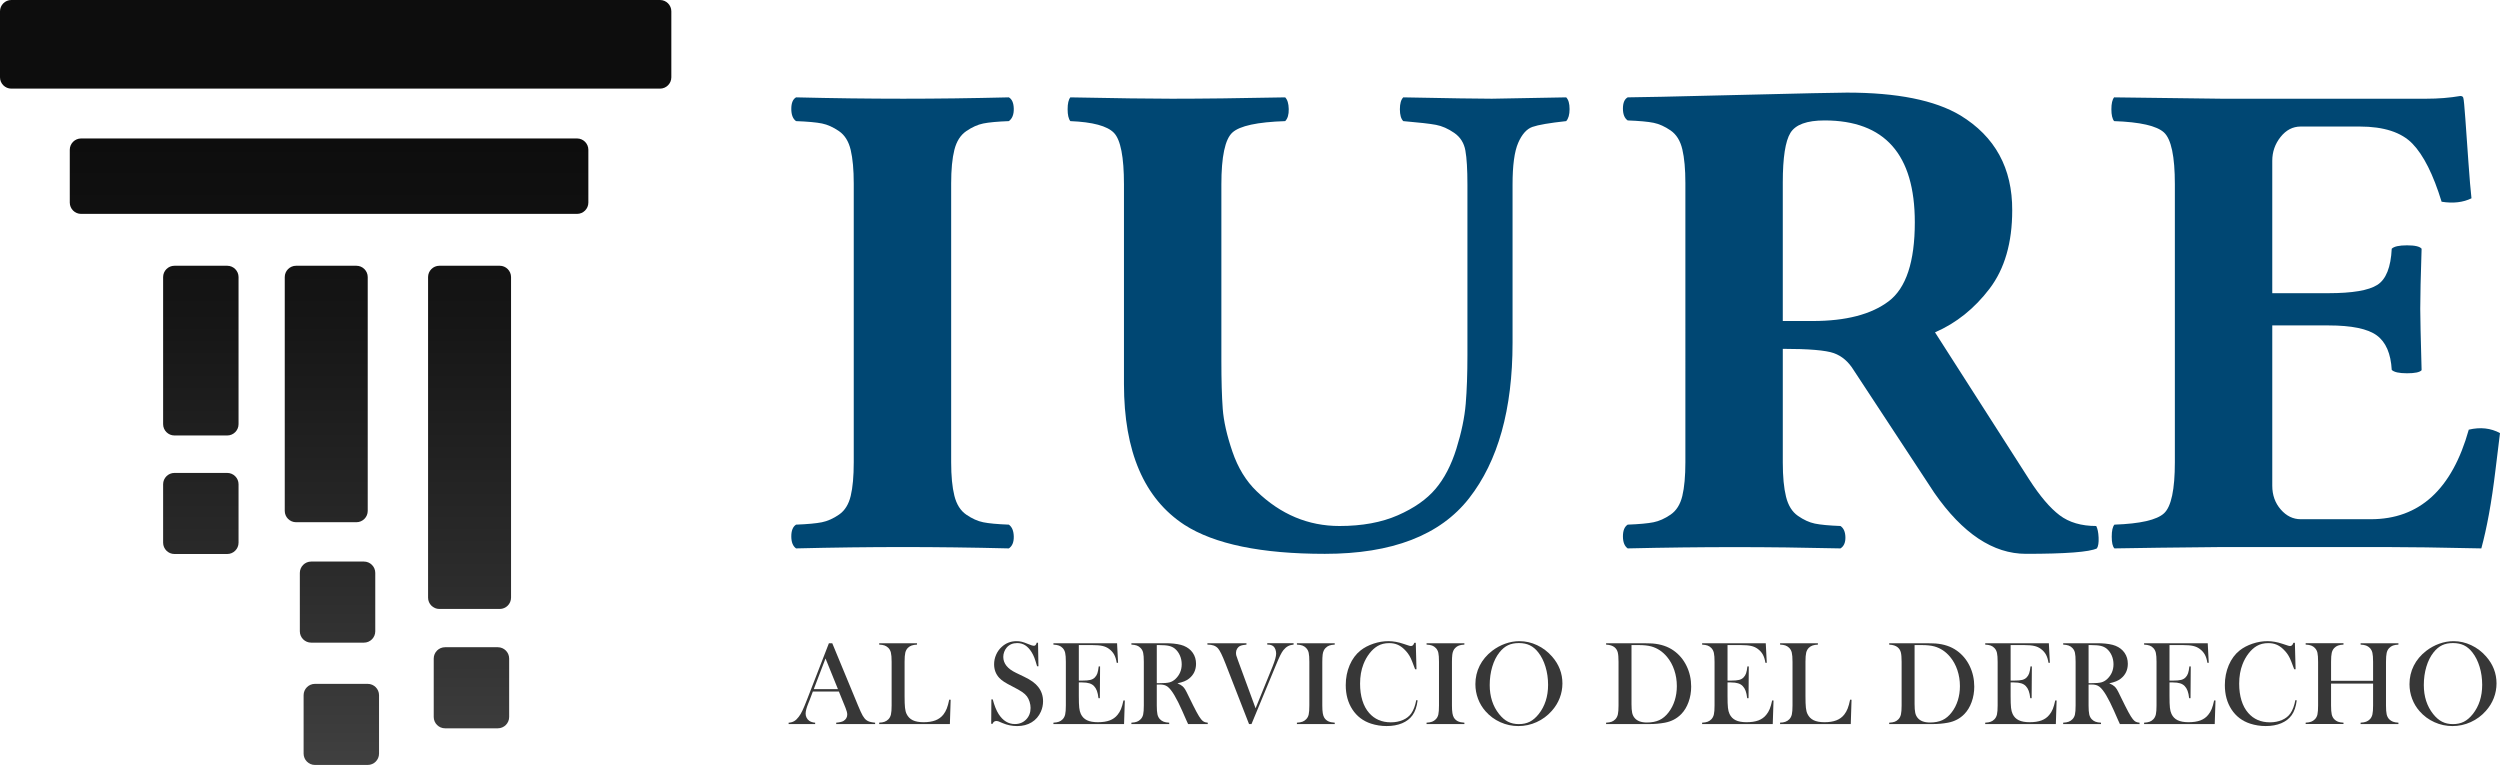 <?xml version="1.0" encoding="utf-8"?>
<!-- Generator: Adobe Illustrator 16.0.0, SVG Export Plug-In . SVG Version: 6.00 Build 0)  -->
<!DOCTYPE svg PUBLIC "-//W3C//DTD SVG 1.1//EN" "http://www.w3.org/Graphics/SVG/1.1/DTD/svg11.dtd">
<svg version="1.1" id="Capa_1" xmlns="http://www.w3.org/2000/svg" xmlns:xlink="http://www.w3.org/1999/xlink" x="0px" y="0px"
	 width="742.309px" height="227.131px" viewBox="0 0 742.309 227.131" enable-background="new 0 0 742.309 227.131"
	 xml:space="preserve">
<g>
	<g>
		<g>
			<path fill="#004773" d="M253.498,54.505c0-4.098-0.302-7.423-0.906-9.977c-0.604-2.553-1.764-4.417-3.477-5.593
				c-1.714-1.175-3.394-1.931-5.039-2.268c-1.646-0.336-4.217-0.57-7.709-0.705c-0.941-0.671-1.411-1.881-1.411-3.628
				c0-1.746,0.47-2.888,1.411-3.427c11.018,0.27,21.632,0.403,31.844,0.403c9.876,0,20.321-0.134,31.341-0.403
				c0.939,0.539,1.426,1.663,1.461,3.376c0.033,1.713-0.453,2.939-1.461,3.679c-3.427,0.135-5.963,0.369-7.608,0.705
				c-1.647,0.337-3.326,1.093-5.039,2.268c-1.713,1.176-2.889,3.022-3.526,5.542c-0.64,2.52-0.958,5.862-0.958,10.027v82.733
				c0,4.099,0.318,7.425,0.958,9.977c0.638,2.554,1.813,4.418,3.526,5.593c1.713,1.177,3.392,1.933,5.039,2.268
				c1.646,0.337,4.182,0.571,7.608,0.705c0.939,0.673,1.426,1.849,1.461,3.527c0.033,1.68-0.453,2.856-1.461,3.527
				c-11.02-0.27-21.465-0.403-31.341-0.403c-10.212,0-20.826,0.134-31.844,0.403c-0.941-0.671-1.411-1.864-1.411-3.578
				c0-1.713,0.47-2.871,1.411-3.477c3.427-0.134,5.979-0.368,7.659-0.705c1.678-0.335,3.375-1.091,5.089-2.268
				c1.713-1.175,2.872-3.022,3.477-5.542s0.906-5.86,0.906-10.027V54.505z"/>
			<path fill="#004773" d="M362.654,54.77v52.376c0,5.798,0.134,10.532,0.402,14.206c0.269,3.675,1.226,7.921,2.872,12.739
				c1.646,4.82,4.047,8.747,7.206,11.779c7.12,6.876,15.317,10.313,24.588,10.313c6.717,0,12.496-1.062,17.333-3.186
				c4.837-2.122,8.565-4.734,11.186-7.835c2.62-3.1,4.686-7.077,6.197-11.931c1.512-4.853,2.435-9.302,2.771-13.347
				c0.336-4.044,0.504-8.831,0.504-14.359V54.77c0-4.448-0.201-7.803-0.604-10.061s-1.512-4.012-3.325-5.259
				c-1.814-1.247-3.612-2.039-5.392-2.376c-1.781-0.337-5.023-0.707-9.725-1.111c-0.672-0.671-1.008-1.848-1.008-3.527
				c0-1.679,0.336-2.854,1.008-3.527c13.771,0.27,22.538,0.403,26.302,0.403c1.209,0,8.565-0.134,22.069-0.403
				c0.67,0.673,1.007,1.831,1.007,3.477c0,1.647-0.337,2.839-1.007,3.578c-4.973,0.54-8.314,1.112-10.027,1.719
				c-1.713,0.608-3.124,2.192-4.232,4.752c-1.108,2.563-1.663,6.673-1.663,12.336v47.016c0,19.75-4.3,35.131-12.898,46.144
				c-8.601,11.012-22.875,16.519-42.828,16.519c-18.879,0-32.786-2.874-41.72-8.622c-11.959-7.819-17.938-21.755-17.938-41.806
				V54.77c0-8.156-0.992-13.262-2.973-15.317c-1.982-2.057-6.299-3.219-12.949-3.489c-0.539-0.671-0.807-1.848-0.807-3.527
				c0-1.679,0.268-2.854,0.807-3.527c13.771,0.27,23.815,0.403,30.131,0.403c8.934,0,20.154-0.134,33.658-0.403
				c0.67,0.673,1.023,1.831,1.058,3.477c0.033,1.647-0.319,2.839-1.058,3.578c-8.264,0.271-13.488,1.399-15.671,3.388
				C363.745,41.34,362.654,46.479,362.654,54.77z"/>
			<path fill="#004773" d="M548.398,27.498c14.883,0,26.096,2.245,33.636,6.735c10.361,6.302,15.507,15.719,15.44,28.253
				c0,9.586-2.242,17.326-6.724,23.225c-4.48,5.898-9.882,10.222-16.2,12.97l28.015,43.764c3.157,4.886,6.147,8.396,8.969,10.533
				c2.821,2.139,6.449,3.206,10.884,3.206c0.402,0.761,0.638,1.9,0.705,3.422c0.066,1.521-0.101,2.597-0.504,3.229
				c-2.217,1.073-9.238,1.612-21.062,1.612c-9.742,0-18.809-6.029-27.2-18.089l-23.943-36.433c-1.546-2.523-3.511-4.212-5.896-5.065
				c-2.385-0.853-7.441-1.279-15.166-1.279v33.772c0,4.161,0.318,7.539,0.958,10.131c0.638,2.593,1.813,4.487,3.526,5.681
				s3.392,1.962,5.039,2.303c1.646,0.341,4.182,0.581,7.608,0.716c0.939,0.633,1.426,1.741,1.461,3.325
				c0.033,1.584-0.453,2.693-1.461,3.326c-11.02-0.254-21.465-0.38-31.341-0.38c-10.212,0-20.826,0.126-31.844,0.38
				c-0.941-0.671-1.411-1.864-1.411-3.578c0-1.713,0.47-2.871,1.411-3.477c3.427-0.134,5.979-0.368,7.659-0.705
				c1.678-0.337,3.375-1.095,5.089-2.272c1.713-1.178,2.872-3.027,3.477-5.552c0.604-2.522,0.906-5.871,0.906-10.044V54.335
				c0-4.105-0.302-7.438-0.906-9.994c-0.604-2.558-1.764-4.425-3.477-5.603c-1.714-1.178-3.394-1.934-5.039-2.271
				c-1.646-0.337-4.217-0.571-7.709-0.707c-0.941-0.651-1.411-1.826-1.411-3.523s0.47-2.807,1.411-3.329
				c2.754,0,13.604-0.234,32.55-0.705C534.795,27.733,545.644,27.498,548.398,27.498z M568.553,65.994
				c0-20.154-8.936-30.233-26.805-30.233c-5.24,0-8.616,1.231-10.128,3.691c-1.512,2.461-2.268,7.365-2.268,14.712v41.153h8.868
				c9.876,0,17.399-1.954,22.573-5.863C565.966,85.544,568.553,77.725,568.553,65.994z"/>
			<path fill="#004773" d="M691.371,87.054c7.102,0,11.941-0.821,14.521-2.469c2.579-1.646,4.003-5.223,4.271-10.732
				c0.671-0.671,2.183-1.008,4.534-1.008s3.795,0.337,4.334,1.008c-0.27,8.264-0.403,14.209-0.403,17.837
				c0,2.499,0.134,8.577,0.403,18.232c-0.539,0.61-1.982,0.914-4.334,0.914s-3.863-0.335-4.534-1.008
				c-0.268-4.837-1.741-8.246-4.422-10.228c-2.68-1.981-7.47-2.974-14.369-2.974H674.69v47.597c0,2.774,0.838,5.125,2.515,7.052
				c1.675,1.93,3.654,2.893,5.936,2.893h20.824c14.418,0,24.109-8.863,29.072-26.59c3.427-0.811,6.516-0.472,9.271,1.016
				c-0.27,2.098-0.706,5.667-1.311,10.707c-0.604,5.041-1.26,9.484-1.965,13.329s-1.461,7.248-2.268,10.205
				c-12.354-0.27-21.854-0.403-28.501-0.403h-48.44c-14.555,0.134-25.221,0.268-31.995,0.403c-0.536-0.537-0.805-1.696-0.805-3.477
				c0-1.779,0.267-2.973,0.802-3.578c7.684-0.268,12.597-1.394,14.735-3.375c2.138-1.981,3.207-7.037,3.207-15.167V54.706
				c0-8.264-1.075-13.386-3.225-15.368c-2.151-1.98-7.089-3.106-14.813-3.375c-0.539-0.671-0.807-1.848-0.807-3.527
				c0-1.679,0.268-2.854,0.807-3.527l31.844,0.403h60.866c3.561,0,6.919-0.268,10.077-0.807c0.537,0,0.84,0.202,0.907,0.605
				c0.134,0.401,0.336,2.485,0.604,6.252c0.268,3.767,0.57,8.033,0.907,12.8c0.335,4.768,0.638,8.341,0.907,10.718
				c-2.486,1.224-5.442,1.563-8.868,1.02c-2.481-8.087-5.364-13.83-8.649-17.228c-3.286-3.398-8.515-5.097-15.688-5.097h-17.5
				c-2.346,0-4.341,1.032-5.983,3.099c-1.644,2.065-2.464,4.42-2.464,7.062v39.318H691.371z"/>
		</g>
	</g>
	<g>
		<g>
			<path fill="#373737" d="M259.843,214.987h-11.549v-0.404c1.043-0.094,1.77-0.27,2.18-0.527c0.727-0.457,1.09-1.09,1.09-1.898
				c0-0.48-0.164-1.125-0.492-1.934l-0.299-0.738l-1.688-4.148h-7.734l-0.914,2.426l-0.439,1.09
				c-0.527,1.289-0.791,2.303-0.791,3.041c0,0.434,0.097,0.838,0.29,1.213s0.454,0.68,0.782,0.914
				c0.457,0.316,1.043,0.504,1.758,0.563v0.404h-7.875v-0.404c0.621-0.035,1.166-0.188,1.635-0.457s0.926-0.703,1.371-1.301
				c0.375-0.48,0.741-1.099,1.099-1.854s0.829-1.89,1.415-3.401l6.434-16.576h1.002l7.646,18.475
				c0.574,1.395,1.031,2.391,1.371,2.988s0.709,1.049,1.107,1.354c0.281,0.211,0.604,0.372,0.967,0.483s0.908,0.208,1.635,0.29
				V214.987z M248.804,204.616l-3.691-9.105l-3.48,9.105H248.804z"/>
			<path fill="#373737" d="M261.055,214.987v-0.422c1.184,0,2.098-0.334,2.742-1.002c0.363-0.375,0.612-0.853,0.747-1.433
				s0.202-1.468,0.202-2.663v-12.955c0-1.242-0.073-2.159-0.22-2.751s-0.419-1.075-0.817-1.45c-0.328-0.305-0.694-0.527-1.099-0.668
				s-0.923-0.223-1.556-0.246v-0.404h11.232v0.404c-0.645,0.035-1.172,0.123-1.582,0.264s-0.773,0.363-1.09,0.668
				c-0.398,0.387-0.668,0.873-0.809,1.459s-0.211,1.494-0.211,2.725v10.143c0,1.559,0.041,2.719,0.123,3.48s0.24,1.383,0.475,1.863
				c0.41,0.844,1.02,1.462,1.828,1.854s1.881,0.589,3.217,0.589c1.395,0,2.569-0.185,3.524-0.554s1.737-0.94,2.347-1.714
				c0.41-0.527,0.747-1.125,1.011-1.793s0.507-1.547,0.729-2.637l0.422,0.035l-0.229,7.207H261.055z"/>
			<path fill="#373737" d="M294.312,214.917l0.053-7.26l0.404,0.018c0.492,1.848,1.078,3.303,1.758,4.366
				c1.277,1.965,2.883,2.946,4.816,2.946c1.348,0,2.461-0.451,3.34-1.354s1.318-2.045,1.318-3.428c0-0.598-0.097-1.207-0.29-1.828
				s-0.454-1.154-0.782-1.6c-0.34-0.457-0.817-0.896-1.433-1.318s-1.556-0.955-2.821-1.6c-1.113-0.563-1.966-1.037-2.558-1.424
				s-1.069-0.779-1.433-1.178c-1.008-1.102-1.512-2.443-1.512-4.025c0-0.973,0.196-1.91,0.589-2.813s0.94-1.676,1.644-2.32
				c1.242-1.148,2.713-1.723,4.412-1.723c0.551,0,1.061,0.056,1.529,0.167s1.096,0.331,1.881,0.659
				c0.586,0.234,0.984,0.384,1.195,0.448s0.398,0.097,0.563,0.097c0.41,0,0.686-0.299,0.826-0.896h0.404l0.123,6.979h-0.404
				c-0.315-1.113-0.588-1.966-0.816-2.558c-0.228-0.592-0.5-1.14-0.815-1.644c-0.573-0.914-1.205-1.591-1.896-2.03
				s-1.485-0.659-2.386-0.659c-1.311,0-2.346,0.445-3.106,1.337c-0.315,0.364-0.564,0.792-0.746,1.285
				c-0.181,0.492-0.271,0.985-0.271,1.478c0,1.959,1.258,3.537,3.773,4.733l2.475,1.196c1.907,0.903,3.282,1.9,4.125,2.992
				c0.96,1.22,1.439,2.639,1.439,4.258c0,1.075-0.217,2.104-0.65,3.086c-0.609,1.368-1.523,2.424-2.742,3.166
				s-2.654,1.113-4.307,1.113c-1.512,0-2.965-0.299-4.359-0.896c-0.727-0.316-1.16-0.498-1.301-0.545s-0.299-0.07-0.475-0.07
				c-0.563,0-0.949,0.281-1.16,0.844H294.312z"/>
			<path fill="#373737" d="M331.682,190.993l0.299,5.801l-0.404,0.018c-0.152-0.984-0.404-1.799-0.756-2.443
				s-0.861-1.213-1.529-1.705c-0.551-0.41-1.201-0.7-1.951-0.87s-1.746-0.255-2.988-0.255h-4.025v10.547h1.055
				c1.066,0,1.869-0.07,2.408-0.211s0.979-0.393,1.318-0.756c0.328-0.34,0.571-0.741,0.729-1.204s0.29-1.146,0.396-2.048
				l0.404,0.018l-0.07,9.422h-0.404c-0.105-0.902-0.261-1.629-0.466-2.18s-0.489-1.02-0.853-1.406
				c-0.352-0.375-0.809-0.65-1.371-0.826s-1.277-0.264-2.145-0.264h-1.002v4.025c0,1.605,0.041,2.774,0.123,3.507
				s0.24,1.345,0.475,1.837c0.398,0.844,1.005,1.462,1.819,1.854s1.89,0.589,3.226,0.589c1.406,0,2.584-0.179,3.533-0.536
				s1.723-0.911,2.32-1.661c0.422-0.504,0.765-1.078,1.028-1.723s0.507-1.494,0.729-2.549l0.404,0.018l-0.229,6.996h-20.971v-0.404
				c0.668-0.035,1.21-0.129,1.626-0.281s0.788-0.398,1.116-0.738c0.363-0.375,0.612-0.853,0.747-1.433s0.202-1.468,0.202-2.663
				v-12.955c0-1.195-0.067-2.083-0.202-2.663s-0.384-1.058-0.747-1.433c-0.316-0.34-0.683-0.586-1.099-0.738
				s-0.964-0.246-1.644-0.281v-0.404H331.682z"/>
			<path fill="#373737" d="M343.476,203.245v6.223c0,1.195,0.067,2.083,0.202,2.663s0.384,1.058,0.747,1.433
				c0.316,0.328,0.683,0.571,1.099,0.729s0.964,0.255,1.644,0.29v0.404h-11.232v-0.404c0.68-0.035,1.228-0.132,1.644-0.29
				s0.782-0.401,1.099-0.729c0.375-0.375,0.627-0.85,0.756-1.424s0.193-1.465,0.193-2.672v-12.955c0-1.207-0.064-2.098-0.193-2.672
				s-0.381-1.049-0.756-1.424c-0.316-0.34-0.686-0.586-1.107-0.738s-0.967-0.246-1.635-0.281v-0.404h8.473
				c1.418,0,2.35,0.006,2.795,0.018c1.816,0.082,3.24,0.328,4.271,0.738c1.16,0.469,2.06,1.169,2.698,2.101s0.958,2.013,0.958,3.243
				c0,1.828-0.691,3.293-2.074,4.395c-0.422,0.328-0.888,0.598-1.397,0.809s-1.192,0.41-2.048,0.598
				c0.703,0.293,1.225,0.598,1.564,0.914c0.27,0.246,0.516,0.554,0.738,0.923s0.557,1.022,1.002,1.96
				c1.043,2.145,1.831,3.712,2.364,4.702s0.981,1.708,1.345,2.153c0.293,0.363,0.577,0.615,0.853,0.756s0.653,0.234,1.134,0.281
				v0.404h-5.836c-0.293-0.645-0.48-1.055-0.563-1.23l-1.23-2.795c-0.738-1.676-1.482-3.158-2.232-4.447
				c-0.75-1.277-1.436-2.15-2.057-2.619c-0.316-0.234-0.656-0.401-1.02-0.501s-0.809-0.149-1.336-0.149H343.476z M343.476,202.858
				h0.668c1.453,0,2.493-0.082,3.12-0.246s1.216-0.504,1.767-1.02c1.23-1.172,1.846-2.625,1.846-4.359
				c0-0.926-0.179-1.796-0.536-2.61s-0.853-1.485-1.485-2.013c-0.492-0.398-1.078-0.677-1.758-0.835s-1.646-0.237-2.9-0.237h-0.721
				V202.858z"/>
			<path fill="#373737" d="M358.505,190.993h11.602v0.404c-0.879,0.082-1.512,0.217-1.898,0.404
				c-0.363,0.176-0.656,0.448-0.879,0.817s-0.334,0.771-0.334,1.204c0,0.305,0.029,0.574,0.088,0.809s0.234,0.744,0.527,1.529
				l5.203,14.15l5.045-12.41c0.703-1.746,1.055-3.018,1.055-3.814c0-0.445-0.07-0.861-0.211-1.248s-0.328-0.686-0.563-0.896
				c-0.234-0.199-0.492-0.34-0.773-0.422s-0.645-0.123-1.09-0.123v-0.404h7.822v0.404c-0.645,0.059-1.204,0.217-1.679,0.475
				s-0.929,0.65-1.362,1.178c-0.293,0.375-0.601,0.888-0.923,1.538s-0.765,1.655-1.327,3.015l-7.207,17.385h-0.738l-6.996-17.965
				c-0.914-2.355-1.646-3.85-2.197-4.482c-0.352-0.398-0.782-0.688-1.292-0.87s-1.134-0.272-1.872-0.272V190.993z"/>
			<path fill="#373737" d="M396.314,190.993v0.404c-0.668,0.035-1.21,0.129-1.626,0.281s-0.788,0.398-1.116,0.738
				c-0.457,0.469-0.738,1.119-0.844,1.951c-0.07,0.621-0.105,1.336-0.105,2.145v12.955c0,0.973,0.047,1.74,0.141,2.303
				s0.246,1.014,0.457,1.354c0.305,0.469,0.697,0.817,1.178,1.046s1.119,0.366,1.916,0.413v0.404h-11.232v-0.404
				c0.68-0.035,1.228-0.132,1.644-0.29s0.782-0.401,1.099-0.729c0.375-0.375,0.627-0.85,0.756-1.424s0.193-1.465,0.193-2.672
				v-12.955c0-1.207-0.064-2.098-0.193-2.672s-0.381-1.049-0.756-1.424c-0.316-0.34-0.686-0.586-1.107-0.738
				s-0.967-0.246-1.635-0.281v-0.404H396.314z"/>
			<path fill="#373737" d="M420.378,190.87l0.211,7.857h-0.404c-0.129-0.34-0.229-0.598-0.299-0.773
				c-0.41-1.125-0.744-1.963-1.002-2.514c-0.457-0.984-1.119-1.887-1.986-2.707c-0.656-0.621-1.336-1.072-2.039-1.354
				s-1.494-0.422-2.373-0.422c-1.324,0-2.473,0.287-3.445,0.861c-0.855,0.504-1.652,1.228-2.391,2.171s-1.342,2.019-1.811,3.226
				c-0.668,1.699-1.002,3.633-1.002,5.801c0,1.84,0.229,3.498,0.686,4.975s1.125,2.713,2.004,3.709
				c1.617,1.852,3.762,2.777,6.434,2.777c1.336,0,2.537-0.231,3.604-0.694s1.893-1.116,2.479-1.96
				c0.68-0.973,1.172-2.285,1.477-3.938l0.404,0.07c-0.223,1.852-0.727,3.322-1.512,4.412c-0.75,1.043-1.784,1.84-3.103,2.391
				s-2.845,0.826-4.579,0.826c-1.617,0-3.164-0.24-4.641-0.721c-2.355-0.773-4.195-2.171-5.52-4.192s-1.986-4.433-1.986-7.233
				c0-2.145,0.387-4.122,1.16-5.933s1.852-3.267,3.234-4.368c1.066-0.844,2.341-1.515,3.823-2.013s2.968-0.747,4.456-0.747
				c1.418,0,2.918,0.27,4.5,0.809l1.441,0.475c0.281,0.105,0.527,0.158,0.738,0.158c0.293,0,0.533-0.123,0.721-0.369
				c0.082-0.117,0.182-0.311,0.299-0.58H420.378z"/>
			<path fill="#373737" d="M434.81,190.993v0.404c-0.668,0.035-1.21,0.129-1.626,0.281s-0.788,0.398-1.116,0.738
				c-0.457,0.469-0.738,1.119-0.844,1.951c-0.07,0.621-0.105,1.336-0.105,2.145v12.955c0,0.973,0.047,1.74,0.141,2.303
				s0.246,1.014,0.457,1.354c0.305,0.469,0.697,0.817,1.178,1.046s1.119,0.366,1.916,0.413v0.404h-11.232v-0.404
				c0.68-0.035,1.228-0.132,1.644-0.29s0.782-0.401,1.099-0.729c0.375-0.375,0.627-0.85,0.756-1.424s0.193-1.465,0.193-2.672
				v-12.955c0-1.207-0.064-2.098-0.193-2.672s-0.381-1.049-0.756-1.424c-0.316-0.34-0.686-0.586-1.107-0.738
				s-0.967-0.246-1.635-0.281v-0.404H434.81z"/>
			<path fill="#373737" d="M438.078,203.148c0-1.97,0.422-3.796,1.266-5.479c0.844-1.683,2.074-3.151,3.691-4.406
				c1.207-0.926,2.508-1.639,3.902-2.137c1.395-0.499,2.801-0.748,4.219-0.748c1.805,0,3.551,0.396,5.238,1.188
				c1.688,0.791,3.164,1.908,4.43,3.351c2.063,2.346,3.094,5.014,3.094,8.004c0,1.501-0.27,2.949-0.809,4.345
				s-1.324,2.668-2.355,3.817c-1.266,1.431-2.763,2.539-4.491,3.324c-1.729,0.786-3.536,1.179-5.423,1.179
				c-1.863,0-3.645-0.381-5.344-1.144c-1.699-0.762-3.164-1.841-4.395-3.236c-0.973-1.091-1.72-2.331-2.241-3.721
				S438.078,204.649,438.078,203.148z M442.332,203.412c0,3.401,0.926,6.269,2.777,8.603c0.832,1.043,1.714,1.803,2.646,2.277
				c0.932,0.476,2.007,0.713,3.226,0.713c1.23,0,2.312-0.234,3.243-0.704c0.932-0.469,1.819-1.23,2.663-2.286
				c1.852-2.346,2.777-5.236,2.777-8.673c0-1.888-0.255-3.673-0.765-5.356c-0.51-1.683-1.228-3.11-2.153-4.283
				c-0.75-0.961-1.585-1.662-2.505-2.102c-0.92-0.44-2.007-0.66-3.261-0.66c-1.242,0-2.317,0.217-3.226,0.651
				c-0.908,0.434-1.749,1.137-2.522,2.11c-0.926,1.161-1.641,2.586-2.145,4.274S442.332,201.478,442.332,203.412z"/>
			<path fill="#373737" d="M476.889,214.583c0.68-0.035,1.225-0.129,1.635-0.281s0.779-0.398,1.107-0.738
				c0.363-0.375,0.612-0.853,0.747-1.433s0.202-1.468,0.202-2.663v-12.955c0-1.289-0.079-2.232-0.237-2.83s-0.466-1.09-0.923-1.477
				c-0.574-0.48-1.418-0.75-2.531-0.809v-0.404h9.668c2.145,0,3.51,0.023,4.096,0.07c2.473,0.188,4.57,0.891,6.293,2.109
				c1.641,1.16,2.918,2.681,3.832,4.562s1.371,3.929,1.371,6.144c0,1.617-0.261,3.144-0.782,4.579s-1.245,2.628-2.171,3.577
				c-1.301,1.336-2.924,2.186-4.869,2.549c-1.453,0.27-2.936,0.404-4.447,0.404h-12.99V214.583z M484.43,191.538v17.473
				c0,1.148,0.064,2.021,0.193,2.619s0.369,1.107,0.721,1.529c0.75,0.914,1.969,1.371,3.656,1.371c1.441,0,2.675-0.237,3.7-0.712
				s1.942-1.245,2.751-2.312c0.797-1.031,1.403-2.212,1.819-3.542s0.624-2.745,0.624-4.245c0-1.664-0.252-3.246-0.756-4.746
				s-1.225-2.813-2.162-3.938c-1.301-1.559-2.854-2.59-4.658-3.094c-0.984-0.27-2.238-0.404-3.762-0.404H484.43z"/>
			<path fill="#373737" d="M524.297,190.993l0.299,5.801l-0.404,0.018c-0.152-0.984-0.404-1.799-0.756-2.443
				s-0.861-1.213-1.529-1.705c-0.551-0.41-1.201-0.7-1.951-0.87s-1.746-0.255-2.988-0.255h-4.025v10.547h1.055
				c1.066,0,1.869-0.07,2.408-0.211s0.979-0.393,1.318-0.756c0.328-0.34,0.571-0.741,0.729-1.204s0.29-1.146,0.396-2.048
				l0.404,0.018l-0.07,9.422h-0.404c-0.105-0.902-0.261-1.629-0.466-2.18s-0.489-1.02-0.853-1.406
				c-0.352-0.375-0.809-0.65-1.371-0.826s-1.277-0.264-2.145-0.264h-1.002v4.025c0,1.605,0.041,2.774,0.123,3.507
				s0.24,1.345,0.475,1.837c0.398,0.844,1.005,1.462,1.819,1.854s1.89,0.589,3.226,0.589c1.406,0,2.584-0.179,3.533-0.536
				s1.723-0.911,2.32-1.661c0.422-0.504,0.765-1.078,1.028-1.723s0.507-1.494,0.729-2.549l0.404,0.018l-0.229,6.996H505.4v-0.404
				c0.668-0.035,1.21-0.129,1.626-0.281s0.788-0.398,1.116-0.738c0.363-0.375,0.612-0.853,0.747-1.433s0.202-1.468,0.202-2.663
				v-12.955c0-1.195-0.067-2.083-0.202-2.663s-0.384-1.058-0.747-1.433c-0.316-0.34-0.683-0.586-1.099-0.738
				s-0.964-0.246-1.644-0.281v-0.404H524.297z"/>
			<path fill="#373737" d="M528.55,214.987v-0.422c1.184,0,2.098-0.334,2.742-1.002c0.363-0.375,0.612-0.853,0.747-1.433
				s0.202-1.468,0.202-2.663v-12.955c0-1.242-0.073-2.159-0.22-2.751s-0.419-1.075-0.817-1.45c-0.328-0.305-0.694-0.527-1.099-0.668
				s-0.923-0.223-1.556-0.246v-0.404h11.232v0.404c-0.645,0.035-1.172,0.123-1.582,0.264s-0.773,0.363-1.09,0.668
				c-0.398,0.387-0.668,0.873-0.809,1.459s-0.211,1.494-0.211,2.725v10.143c0,1.559,0.041,2.719,0.123,3.48s0.24,1.383,0.475,1.863
				c0.41,0.844,1.02,1.462,1.828,1.854s1.881,0.589,3.217,0.589c1.395,0,2.569-0.185,3.524-0.554s1.737-0.94,2.347-1.714
				c0.41-0.527,0.747-1.125,1.011-1.793s0.507-1.547,0.729-2.637l0.422,0.035l-0.229,7.207H528.55z"/>
			<path fill="#373737" d="M560.944,214.583c0.68-0.035,1.225-0.129,1.635-0.281s0.779-0.398,1.107-0.738
				c0.363-0.375,0.612-0.853,0.747-1.433s0.202-1.468,0.202-2.663v-12.955c0-1.289-0.079-2.232-0.237-2.83s-0.466-1.09-0.923-1.477
				c-0.574-0.48-1.418-0.75-2.531-0.809v-0.404h9.668c2.145,0,3.51,0.023,4.096,0.07c2.473,0.188,4.57,0.891,6.293,2.109
				c1.641,1.16,2.918,2.681,3.832,4.562s1.371,3.929,1.371,6.144c0,1.617-0.261,3.144-0.782,4.579s-1.245,2.628-2.171,3.577
				c-1.301,1.336-2.924,2.186-4.869,2.549c-1.453,0.27-2.936,0.404-4.447,0.404h-12.99V214.583z M568.485,191.538v17.473
				c0,1.148,0.064,2.021,0.193,2.619s0.369,1.107,0.721,1.529c0.75,0.914,1.969,1.371,3.656,1.371c1.441,0,2.675-0.237,3.7-0.712
				s1.942-1.245,2.751-2.312c0.797-1.031,1.403-2.212,1.819-3.542s0.624-2.745,0.624-4.245c0-1.664-0.252-3.246-0.756-4.746
				s-1.225-2.813-2.162-3.938c-1.301-1.559-2.854-2.59-4.658-3.094c-0.984-0.27-2.238-0.404-3.762-0.404H568.485z"/>
			<path fill="#373737" d="M608.353,190.993l0.299,5.801l-0.404,0.018c-0.152-0.984-0.404-1.799-0.756-2.443
				s-0.861-1.213-1.529-1.705c-0.551-0.41-1.201-0.7-1.951-0.87s-1.746-0.255-2.988-0.255h-4.025v10.547h1.055
				c1.066,0,1.869-0.07,2.408-0.211s0.979-0.393,1.318-0.756c0.328-0.34,0.571-0.741,0.729-1.204s0.29-1.146,0.396-2.048
				l0.404,0.018l-0.07,9.422h-0.404c-0.105-0.902-0.261-1.629-0.466-2.18s-0.489-1.02-0.853-1.406
				c-0.352-0.375-0.809-0.65-1.371-0.826s-1.277-0.264-2.145-0.264h-1.002v4.025c0,1.605,0.041,2.774,0.123,3.507
				s0.24,1.345,0.475,1.837c0.398,0.844,1.005,1.462,1.819,1.854s1.89,0.589,3.226,0.589c1.406,0,2.584-0.179,3.533-0.536
				s1.723-0.911,2.32-1.661c0.422-0.504,0.765-1.078,1.028-1.723s0.507-1.494,0.729-2.549l0.404,0.018l-0.229,6.996h-20.971v-0.404
				c0.668-0.035,1.21-0.129,1.626-0.281s0.788-0.398,1.116-0.738c0.363-0.375,0.612-0.853,0.747-1.433s0.202-1.468,0.202-2.663
				v-12.955c0-1.195-0.067-2.083-0.202-2.663s-0.384-1.058-0.747-1.433c-0.316-0.34-0.683-0.586-1.099-0.738
				s-0.964-0.246-1.644-0.281v-0.404H608.353z"/>
			<path fill="#373737" d="M620.146,203.245v6.223c0,1.195,0.067,2.083,0.202,2.663s0.384,1.058,0.747,1.433
				c0.316,0.328,0.683,0.571,1.099,0.729s0.964,0.255,1.644,0.29v0.404h-11.232v-0.404c0.68-0.035,1.228-0.132,1.644-0.29
				s0.782-0.401,1.099-0.729c0.375-0.375,0.627-0.85,0.756-1.424s0.193-1.465,0.193-2.672v-12.955c0-1.207-0.064-2.098-0.193-2.672
				s-0.381-1.049-0.756-1.424c-0.316-0.34-0.686-0.586-1.107-0.738s-0.967-0.246-1.635-0.281v-0.404h8.473
				c1.418,0,2.35,0.006,2.795,0.018c1.816,0.082,3.24,0.328,4.271,0.738c1.16,0.469,2.06,1.169,2.698,2.101s0.958,2.013,0.958,3.243
				c0,1.828-0.691,3.293-2.074,4.395c-0.422,0.328-0.888,0.598-1.397,0.809s-1.192,0.41-2.048,0.598
				c0.703,0.293,1.225,0.598,1.564,0.914c0.27,0.246,0.516,0.554,0.738,0.923s0.557,1.022,1.002,1.96
				c1.043,2.145,1.831,3.712,2.364,4.702s0.981,1.708,1.345,2.153c0.293,0.363,0.577,0.615,0.853,0.756s0.653,0.234,1.134,0.281
				v0.404h-5.836c-0.293-0.645-0.48-1.055-0.563-1.23l-1.23-2.795c-0.738-1.676-1.482-3.158-2.232-4.447
				c-0.75-1.277-1.436-2.15-2.057-2.619c-0.316-0.234-0.656-0.401-1.02-0.501s-0.809-0.149-1.336-0.149H620.146z M620.146,202.858
				h0.668c1.453,0,2.493-0.082,3.12-0.246s1.216-0.504,1.767-1.02c1.23-1.172,1.846-2.625,1.846-4.359
				c0-0.926-0.179-1.796-0.536-2.61s-0.853-1.485-1.485-2.013c-0.492-0.398-1.078-0.677-1.758-0.835s-1.646-0.237-2.9-0.237h-0.721
				V202.858z"/>
			<path fill="#373737" d="M655.53,190.993l0.299,5.801l-0.404,0.018c-0.152-0.984-0.404-1.799-0.756-2.443
				s-0.861-1.213-1.529-1.705c-0.551-0.41-1.201-0.7-1.951-0.87s-1.746-0.255-2.988-0.255h-4.025v10.547h1.055
				c1.066,0,1.869-0.07,2.408-0.211s0.979-0.393,1.318-0.756c0.328-0.34,0.571-0.741,0.729-1.204s0.29-1.146,0.396-2.048
				l0.404,0.018l-0.07,9.422h-0.404c-0.105-0.902-0.261-1.629-0.466-2.18s-0.489-1.02-0.853-1.406
				c-0.352-0.375-0.809-0.65-1.371-0.826s-1.277-0.264-2.145-0.264h-1.002v4.025c0,1.605,0.041,2.774,0.123,3.507
				s0.24,1.345,0.475,1.837c0.398,0.844,1.005,1.462,1.819,1.854s1.89,0.589,3.226,0.589c1.406,0,2.584-0.179,3.533-0.536
				s1.723-0.911,2.32-1.661c0.422-0.504,0.765-1.078,1.028-1.723s0.507-1.494,0.729-2.549l0.404,0.018l-0.229,6.996h-20.971v-0.404
				c0.668-0.035,1.21-0.129,1.626-0.281s0.788-0.398,1.116-0.738c0.363-0.375,0.612-0.853,0.747-1.433s0.202-1.468,0.202-2.663
				v-12.955c0-1.195-0.067-2.083-0.202-2.663s-0.384-1.058-0.747-1.433c-0.316-0.34-0.683-0.586-1.099-0.738
				s-0.964-0.246-1.644-0.281v-0.404H655.53z"/>
			<path fill="#373737" d="M681.405,190.87l0.211,7.857h-0.404c-0.129-0.34-0.229-0.598-0.299-0.773
				c-0.41-1.125-0.744-1.963-1.002-2.514c-0.457-0.984-1.119-1.887-1.986-2.707c-0.656-0.621-1.336-1.072-2.039-1.354
				s-1.494-0.422-2.373-0.422c-1.324,0-2.473,0.287-3.445,0.861c-0.855,0.504-1.652,1.228-2.391,2.171s-1.342,2.019-1.811,3.226
				c-0.668,1.699-1.002,3.633-1.002,5.801c0,1.84,0.229,3.498,0.686,4.975s1.125,2.713,2.004,3.709
				c1.617,1.852,3.762,2.777,6.434,2.777c1.336,0,2.537-0.231,3.604-0.694s1.893-1.116,2.479-1.96
				c0.68-0.973,1.172-2.285,1.477-3.938l0.404,0.07c-0.223,1.852-0.727,3.322-1.512,4.412c-0.75,1.043-1.784,1.84-3.103,2.391
				s-2.845,0.826-4.579,0.826c-1.617,0-3.164-0.24-4.641-0.721c-2.355-0.773-4.195-2.171-5.52-4.192s-1.986-4.433-1.986-7.233
				c0-2.145,0.387-4.122,1.16-5.933s1.852-3.267,3.234-4.368c1.066-0.844,2.341-1.515,3.823-2.013s2.968-0.747,4.456-0.747
				c1.418,0,2.918,0.27,4.5,0.809l1.441,0.475c0.281,0.105,0.527,0.158,0.738,0.158c0.293,0,0.533-0.123,0.721-0.369
				c0.082-0.117,0.182-0.311,0.299-0.58H681.405z"/>
			<path fill="#373737" d="M692.145,202.155h12.48v-5.643c0-1.207-0.067-2.098-0.202-2.672s-0.384-1.049-0.747-1.424
				c-0.328-0.34-0.7-0.586-1.116-0.738s-0.964-0.246-1.644-0.281v-0.404h11.232v0.404c-0.668,0.035-1.21,0.129-1.626,0.281
				s-0.788,0.398-1.116,0.738c-0.363,0.375-0.612,0.853-0.747,1.433s-0.202,1.468-0.202,2.663v12.955
				c0,1.195,0.067,2.08,0.202,2.654s0.384,1.055,0.747,1.441c0.328,0.328,0.7,0.571,1.116,0.729s0.958,0.255,1.626,0.29v0.404
				h-11.232v-0.404c0.68-0.035,1.228-0.132,1.644-0.29s0.788-0.401,1.116-0.729c0.363-0.375,0.612-0.85,0.747-1.424
				s0.202-1.465,0.202-2.672v-6.486h-12.48v6.486c0,1.195,0.067,2.083,0.202,2.663s0.384,1.058,0.747,1.433
				c0.316,0.328,0.683,0.571,1.099,0.729s0.964,0.255,1.644,0.29v0.404h-11.232v-0.404c0.68-0.035,1.228-0.132,1.644-0.29
				s0.782-0.401,1.099-0.729c0.375-0.375,0.627-0.85,0.756-1.424s0.193-1.465,0.193-2.672v-12.955c0-1.207-0.064-2.098-0.193-2.672
				s-0.381-1.049-0.756-1.424c-0.316-0.34-0.686-0.586-1.107-0.738s-0.967-0.246-1.635-0.281v-0.404h11.232v0.404
				c-0.668,0.035-1.21,0.129-1.626,0.281s-0.788,0.398-1.116,0.738c-0.363,0.375-0.612,0.853-0.747,1.433s-0.202,1.468-0.202,2.663
				V202.155z"/>
			<path fill="#373737" d="M715.435,203.148c0-1.97,0.422-3.796,1.266-5.479c0.844-1.683,2.074-3.151,3.691-4.406
				c1.207-0.926,2.508-1.639,3.902-2.137c1.395-0.499,2.801-0.748,4.219-0.748c1.805,0,3.551,0.396,5.238,1.188
				c1.688,0.791,3.164,1.908,4.43,3.351c2.063,2.346,3.094,5.014,3.094,8.004c0,1.501-0.27,2.949-0.809,4.345
				s-1.324,2.668-2.355,3.817c-1.266,1.431-2.763,2.539-4.491,3.324c-1.729,0.786-3.536,1.179-5.423,1.179
				c-1.863,0-3.645-0.381-5.344-1.144c-1.699-0.762-3.164-1.841-4.395-3.236c-0.973-1.091-1.72-2.331-2.241-3.721
				S715.435,204.649,715.435,203.148z M719.688,203.412c0,3.401,0.926,6.269,2.777,8.603c0.832,1.043,1.714,1.803,2.646,2.277
				c0.932,0.476,2.007,0.713,3.226,0.713c1.23,0,2.312-0.234,3.243-0.704c0.932-0.469,1.819-1.23,2.663-2.286
				c1.852-2.346,2.777-5.236,2.777-8.673c0-1.888-0.255-3.673-0.765-5.356c-0.51-1.683-1.228-3.11-2.153-4.283
				c-0.75-0.961-1.585-1.662-2.505-2.102c-0.92-0.44-2.007-0.66-3.261-0.66c-1.242,0-2.317,0.217-3.226,0.651
				c-0.908,0.434-1.749,1.137-2.522,2.11c-0.926,1.161-1.641,2.586-2.145,4.274S719.688,201.478,719.688,203.412z"/>
		</g>
	</g>
	<linearGradient id="SVGID_1_" gradientUnits="userSpaceOnUse" x1="99.668" y1="227.131" x2="99.668" y2="-9.765625e-004">
		<stop  offset="0" style="stop-color:#404040"/>
		<stop  offset="0.239" style="stop-color:#2C2C2C"/>
		<stop  offset="0.593" style="stop-color:#151515"/>
		<stop  offset="0.815" style="stop-color:#0D0D0D"/>
	</linearGradient>
	<path fill="url(#SVGID_1_)" d="M109.186,203.056H93.508c-1.848,0-3.359,1.512-3.359,3.359v17.356c0,1.848,1.512,3.359,3.359,3.359
		h15.678c1.848,0,3.359-1.512,3.359-3.359v-17.356C112.545,204.567,111.033,203.056,109.186,203.056z M109.187,151.7V82.27
		c0-1.849-1.512-3.36-3.359-3.36H87.909c-1.848,0-3.359,1.512-3.359,3.36V151.7c0,1.848,1.512,3.359,3.359,3.359h17.918
		C107.675,155.06,109.187,153.548,109.187,151.7z M67.472,140.423H51.794c-1.848,0-3.359,1.512-3.359,3.36v17.355
		c0,1.849,1.512,3.36,3.359,3.36h15.678c1.848,0,3.359-1.512,3.359-3.36v-17.355C70.831,141.935,69.319,140.423,67.472,140.423z
		 M67.472,78.91H51.794c-1.848,0-3.359,1.512-3.359,3.359v43.674c0,1.849,1.512,3.36,3.359,3.36h15.678
		c1.848,0,3.359-1.512,3.359-3.36V82.27C70.831,80.422,69.319,78.91,67.472,78.91z M108.066,190.816c1.848,0,3.359-1.512,3.359-3.36
		V170.1c0-1.848-1.512-3.359-3.359-3.359H92.389c-1.848,0-3.359,1.512-3.359,3.359v17.356c0,1.849,1.512,3.36,3.359,3.36H108.066z
		 M171.338,41.114H24.077c-1.848,0-3.359,1.512-3.359,3.359v15.678c0,1.848,1.512,3.359,3.359,3.359h147.261
		c1.848,0,3.359-1.512,3.359-3.359V44.474C174.697,42.626,173.186,41.114,171.338,41.114z M147.82,192.178h-15.677
		c-1.849,0-3.36,1.511-3.36,3.359v17.356c0,1.848,1.512,3.359,3.36,3.359h15.677c1.849,0,3.36-1.512,3.36-3.359v-17.356
		C151.181,193.688,149.669,192.178,147.82,192.178z M195.976,0H3.359C1.512,0,0,1.512,0,3.359v19.598
		c0,1.848,1.512,3.359,3.359,3.359h192.616c1.848,0,3.359-1.512,3.359-3.359V3.359C199.335,1.512,197.823,0,195.976,0z
		 M148.382,78.909h-17.917c-1.849,0-3.36,1.512-3.36,3.36v95.188c0,1.848,1.512,3.359,3.36,3.359h17.917
		c1.848,0,3.359-1.512,3.359-3.359V82.27C151.741,80.421,150.229,78.909,148.382,78.909z"/>
</g>
</svg>
